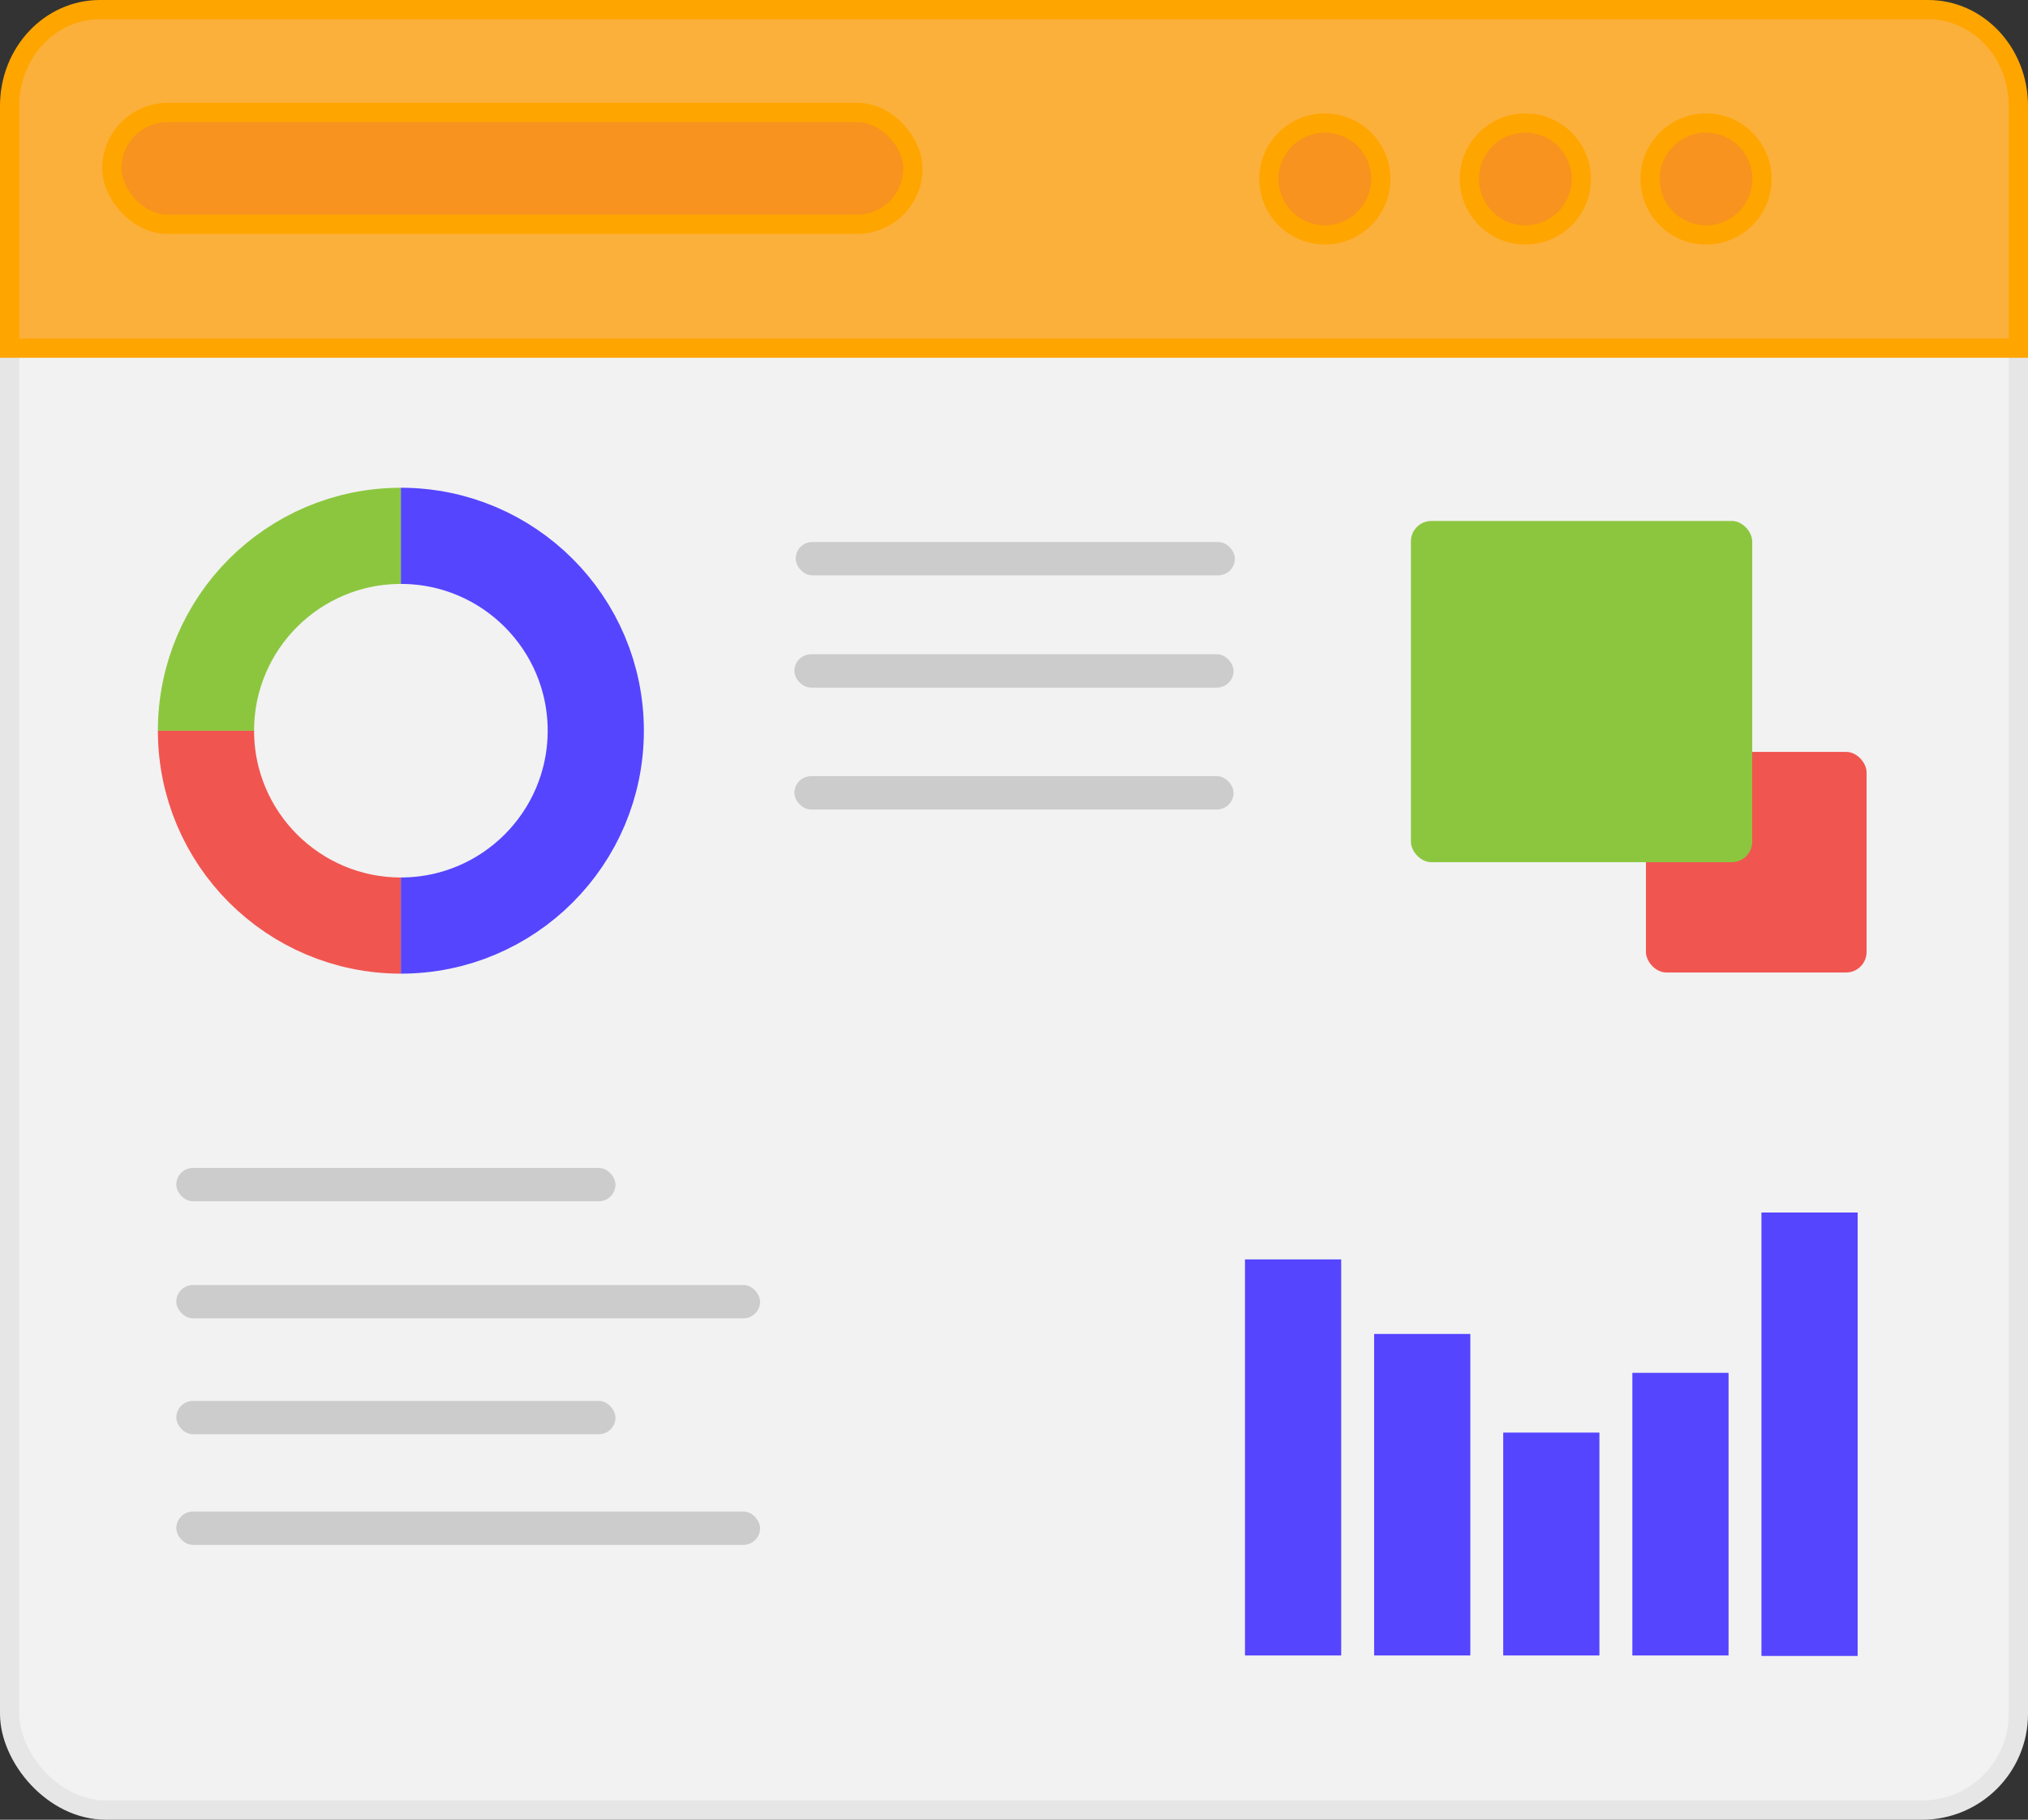 <svg xmlns="http://www.w3.org/2000/svg" id="Camada_2" data-name="Camada 2" viewBox="0 0 527.04 473"><rect x="0" y="0" width="527.04" height="473" fill="#333333" stroke="none"/><defs><style>      .cls-1 {        fill: #f15550;      }      .cls-1, .cls-2, .cls-3 {        stroke-width: 0px;      }      .cls-4 {        fill: #f2f2f2;        stroke: #e6e6e6;        stroke-linecap: round;      }      .cls-4, .cls-5, .cls-6 {        stroke-width: 5px;      }      .cls-4, .cls-7, .cls-8, .cls-9 {        stroke-linejoin: round;      }      .cls-2 {        fill: #8cc63f;      }      .cls-5 {        fill: #fbb03b;      }      .cls-5, .cls-6 {        stroke: orange;        stroke-miterlimit: 10;      }      .cls-3 {        fill: #ccc;      }      .cls-7 {        stroke: #8cc63f;      }      .cls-7, .cls-8, .cls-9 {        fill: none;        stroke-width: 25px;      }      .cls-8 {        stroke: #5545ff;      }      .cls-9 {        stroke: #f15550;      }      .cls-6 {        fill: #f7931e;      }    </style></defs><g id="Camada_2-2" data-name="Camada 2"><rect class="cls-4" x="2.5" y="8.37" width="522.04" height="462.13" rx="25.01" ry="25.01"></rect><rect class="cls-1" x="427.75" y="195.44" width="57.34" height="57.34" rx="5.33" ry="5.33"></rect><rect class="cls-2" x="366.67" y="135.41" width="88.7" height="88.7" rx="5.33" ry="5.33"></rect><rect class="cls-3" x="206.45" y="170.06" width="114.13" height="8.67" rx="4.34" ry="4.34"></rect><g><rect class="cls-3" x="45.82" y="364.13" width="114.13" height="8.67" rx="4.34" ry="4.34"></rect><rect class="cls-3" x="45.82" y="334.01" width="151.71" height="8.67" rx="4.34" ry="4.34"></rect></g><rect class="cls-3" x="45.82" y="303.58" width="114.13" height="8.67" rx="4.34" ry="4.34"></rect><rect class="cls-3" x="45.82" y="392.89" width="151.71" height="8.67" rx="4.34" ry="4.34"></rect><g><path class="cls-9" d="M53.53,189.93c0,27.97,22.68,50.65,50.65,50.65"></path><path class="cls-7" d="M104.18,139.28c-27.97,0-50.65,22.68-50.65,50.65"></path><path class="cls-8" d="M104.18,240.58c27.97,0,50.65-22.68,50.65-50.65s-22.68-50.65-50.65-50.65"></path></g><path class="cls-5" d="M2.5,90.5h522.04V27.5c0-13.81-10.5-25-23.44-25H25.94C13,2.5,2.5,13.69,2.5,27.5v63Z"></path><circle class="cls-6" cx="344.3" cy="46.52" r="14.54"></circle><circle class="cls-6" cx="396.41" cy="46.52" r="14.54"></circle><circle class="cls-6" cx="443.37" cy="46.52" r="14.54"></circle><rect class="cls-6" x="29.07" y="29.23" width="208.19" height="29.07" rx="14.54" ry="14.54"></rect><rect class="cls-3" x="206.79" y="140.88" width="114.13" height="8.67" rx="4.34" ry="4.34"></rect><rect class="cls-3" x="206.45" y="201.75" width="114.13" height="8.67" rx="4.34" ry="4.34"></rect><line class="cls-8" x1="336.05" y1="327.36" x2="336.05" y2="430.31"></line><line class="cls-8" x1="369.61" y1="346.74" x2="369.61" y2="430.31"></line><line class="cls-8" x1="403.16" y1="372.37" x2="403.16" y2="430.31"></line><line class="cls-8" x1="436.72" y1="356.84" x2="436.72" y2="430.31"></line><line class="cls-8" x1="470.27" y1="315.17" x2="470.27" y2="430.43"></line></g></svg>